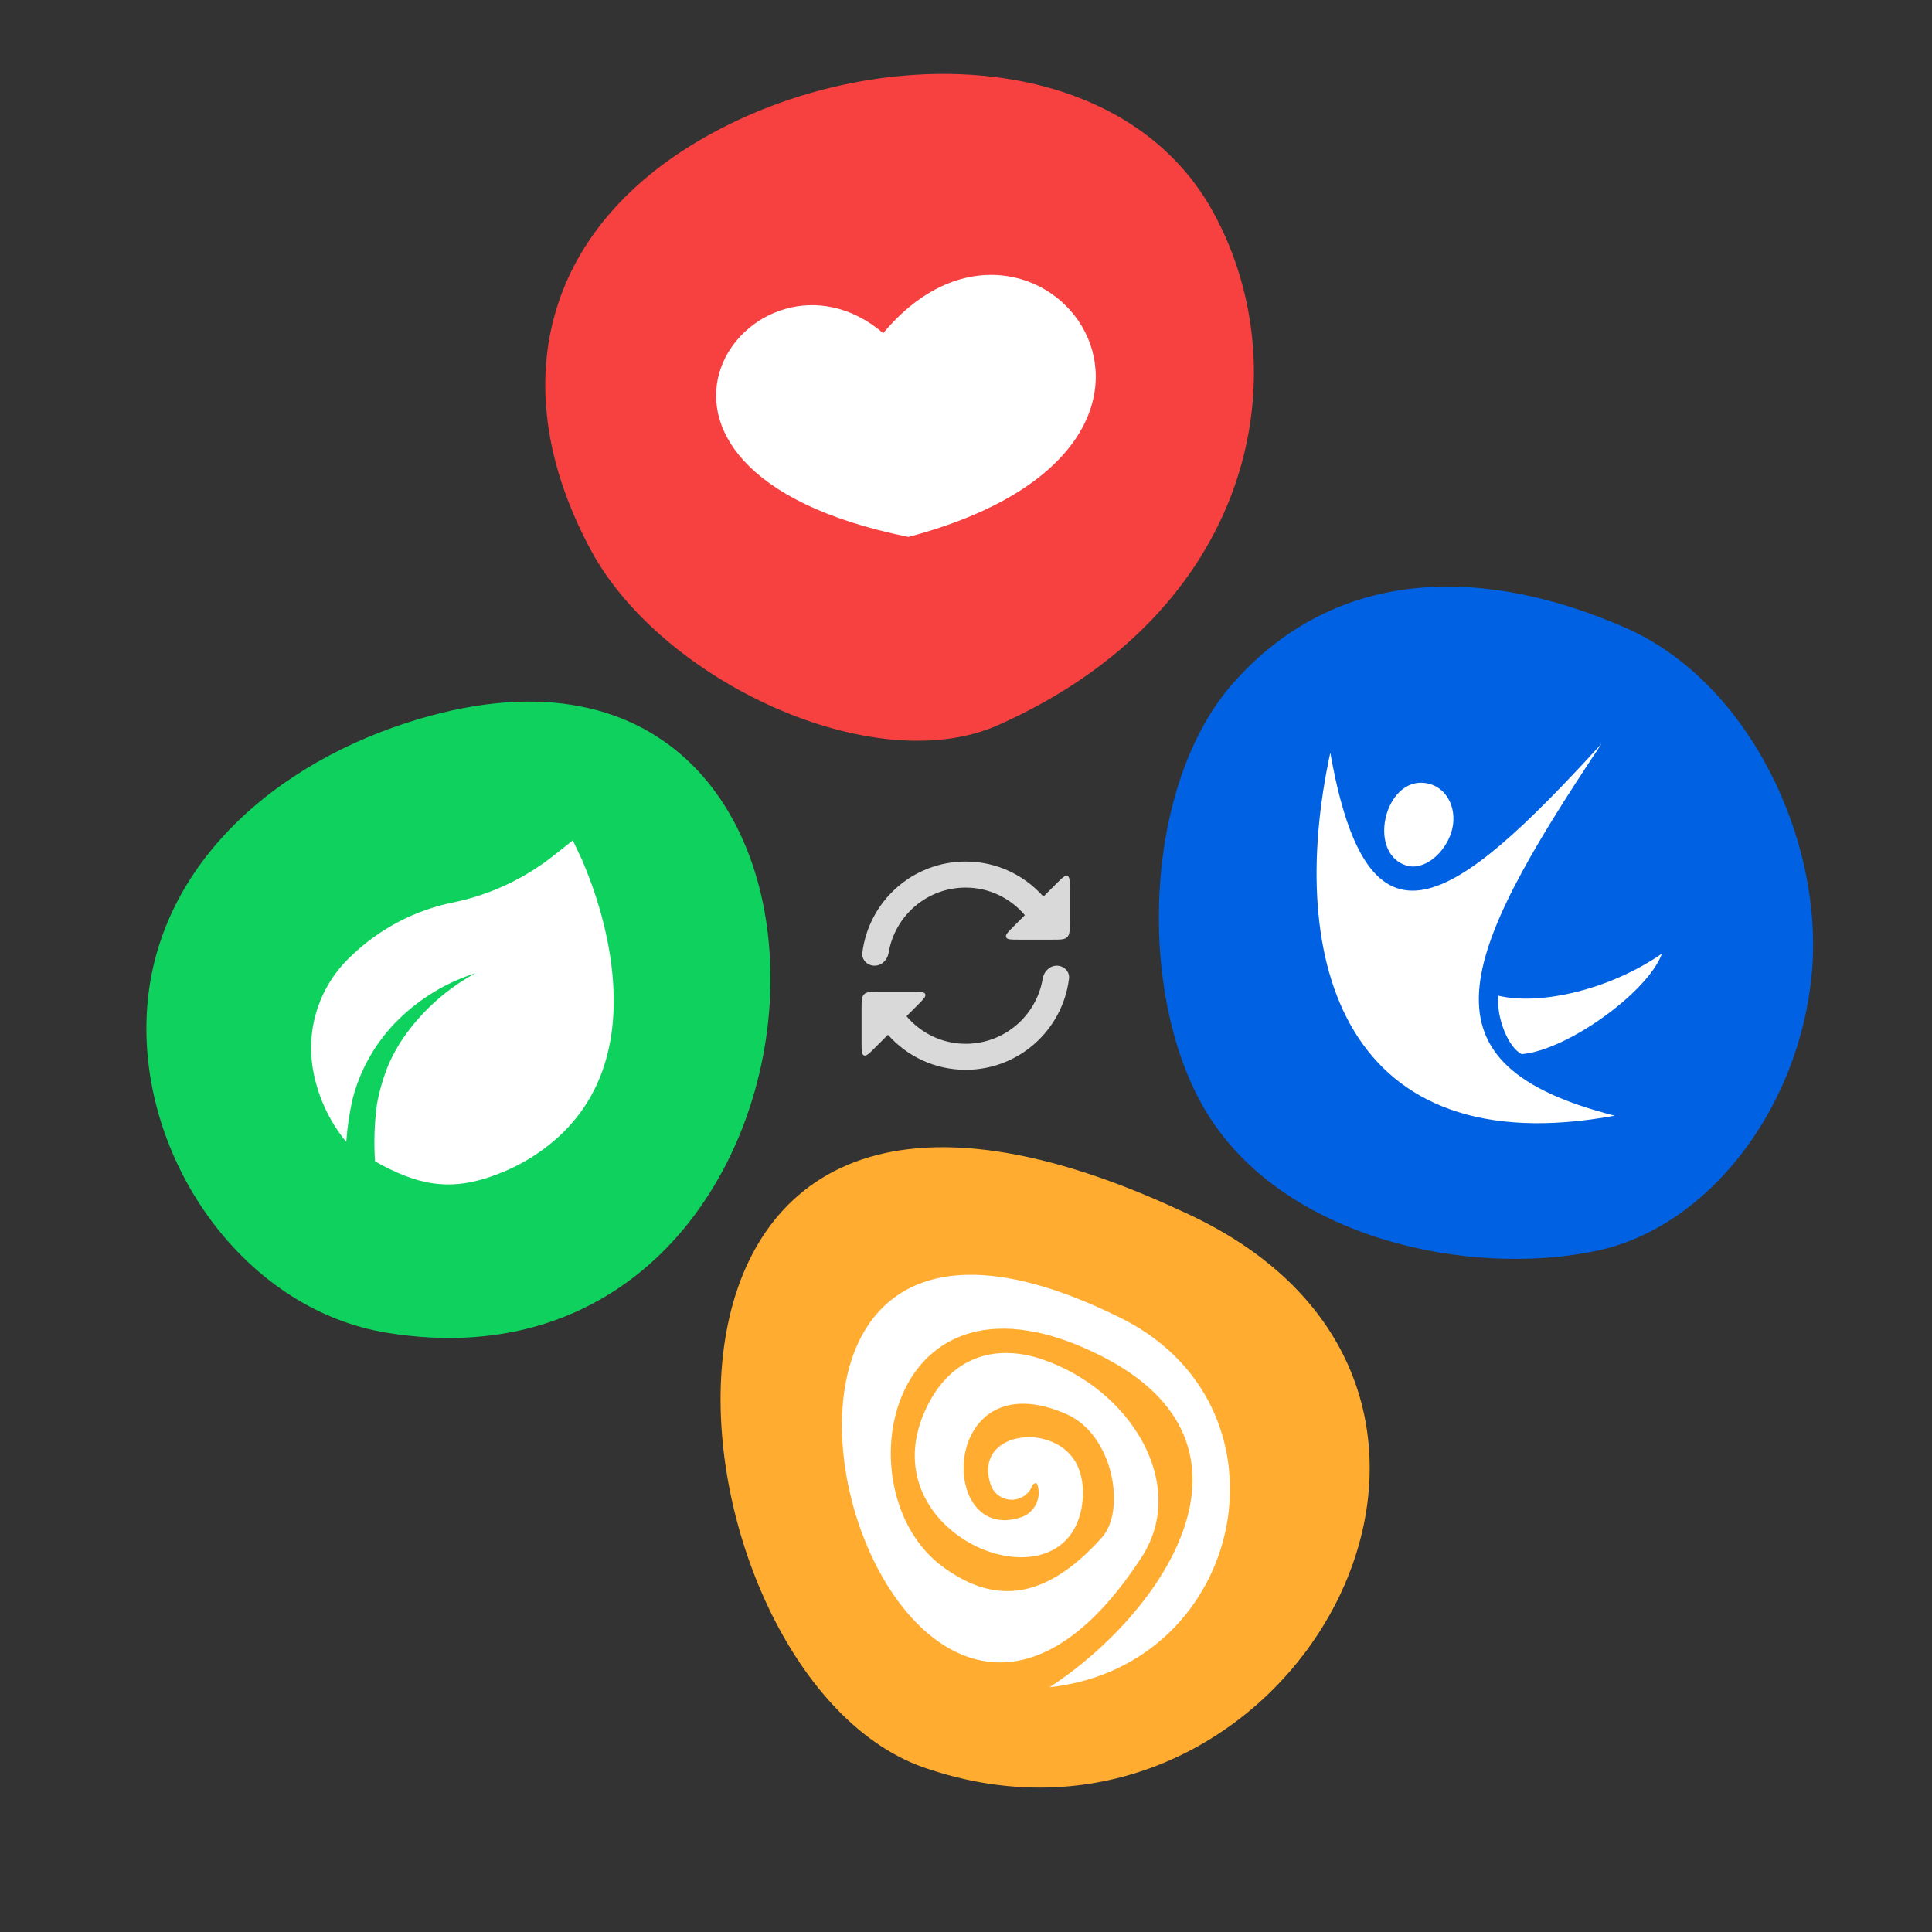 <?xml version="1.0" encoding="UTF-8"?> <svg xmlns="http://www.w3.org/2000/svg" width="2007" height="2007" viewBox="0 0 2007 2007" fill="none"><rect x="0" y="0" width="2007" height="2007" fill="#333333" stroke="none"/><g clip-path="url(#clip0_1024_2488)"><path fill-rule="evenodd" clip-rule="evenodd" d="M1689.03 652.358C1816.82 708.561 1895.39 873.632 1882.01 1012.6C1868.63 1151.56 1775.01 1274.71 1658.76 1299.32C1526.57 1327.31 1334 1287.14 1253.73 1156.12C1180.25 1036.16 1186.67 815.676 1281.56 708.966C1391 585.899 1545.55 589.253 1689.03 652.358Z" fill="#0062E3"></path><path d="M1677.37 1158.98C1396.93 1210.5 1334.91 999.413 1381.95 781.888C1421.04 1003.47 1508.49 942.633 1663.81 772.462C1513.94 997.097 1469.63 1106.19 1677.37 1158.98Z" fill="white"></path><path d="M1556.55 1034.34C1599.43 1044.7 1672.03 1028.33 1726.46 990.617C1712.21 1030.36 1628.36 1090.97 1580.89 1095.04C1566.63 1088.45 1554.06 1055.94 1556.55 1034.34Z" fill="white"></path><path d="M1507.73 864.356C1501.04 886.034 1479.59 904.831 1461.05 899.108C1417.94 885.801 1440.13 800.493 1486.28 814.741C1504.82 820.464 1514.42 842.678 1507.73 864.356Z" fill="white"></path><path fill-rule="evenodd" clip-rule="evenodd" d="M401.353 1384.4C258.698 1360.95 152.67 1216.45 152.077 1069.49C151.446 912.859 273.231 799.337 422.208 750.96C951.492 579.086 907.29 1467.59 401.353 1384.4Z" fill="#0ED25D"></path><path d="M604.805 893.66L595.081 873.043L577.19 887.145C546.706 911.805 510.834 928.925 472.489 937.114C431.933 944.99 394.528 964.448 364.8 993.136C348.884 1007.91 336.918 1026.44 329.99 1047.02C323.062 1067.6 321.392 1089.59 325.133 1110.99C329.949 1138.63 341.859 1164.55 359.696 1186.21C360.765 1171.24 362.96 1156.37 366.262 1141.73C374.353 1110.19 390.968 1081.49 414.286 1058.77C436.73 1036.83 464.002 1020.45 493.916 1010.94C467.377 1025.36 444.127 1045.15 425.641 1069.04C416.697 1080.47 409.245 1093 403.465 1106.31C398.097 1119.48 394.111 1133.17 391.571 1147.16C388.916 1166.83 388.254 1186.7 389.582 1206.46C431.787 1230.05 465.825 1238.88 514.166 1220.72C539.075 1211.73 561.928 1197.83 581.374 1179.86C690.476 1078.34 607.551 901.284 604.805 893.66Z" fill="white"></path><path d="M958.366 1835.64C681.114 1736.23 595.755 963.794 1227.86 1258.27C1633.41 1440.16 1338.81 1969.2 958.366 1835.64Z" fill="#FFAC30"></path><path d="M1090.27 1752.75C1206.12 1677.65 1329.6 1501.52 1142.8 1407.98C921.058 1296.95 873.487 1549.87 979.305 1627.54C1026.86 1662.44 1080.57 1668.95 1144.79 1597.04C1169.77 1569.06 1156.87 1490.74 1108.13 1469.17C976.425 1410.9 973 1605.38 1060.66 1576.18C1067.42 1573.93 1073.01 1569.09 1076.19 1562.72C1079.38 1556.35 1079.91 1548.97 1077.66 1542.21V1542.21C1076.73 1539.43 1073.41 1540.87 1072.31 1543.59C1071.12 1546.52 1069.34 1549.19 1067.04 1551.43C1063.3 1555.08 1058.43 1557.34 1053.23 1557.86C1048.03 1558.37 1042.81 1557.1 1038.43 1554.25C1034.05 1551.41 1030.76 1547.16 1029.12 1542.2C1009.66 1483.77 1103.95 1475.43 1121.35 1527.66C1124.37 1536.74 1125.58 1546.34 1124.9 1555.89C1115.89 1682.09 894.81 1597.4 963.469 1460.18C990.489 1406.17 1037.84 1396.72 1083.26 1412.3C1174.98 1443.76 1234.85 1542.43 1185.94 1617.63C917.218 2030.83 658.255 1122.02 1159.6 1366.86C1351.59 1457.22 1296.01 1730.29 1090.27 1752.75Z" fill="white"></path><path d="M1260.83 221.346C1352.6 390.383 1299.75 636.424 1036.83 753.261C907.495 810.735 687.683 707.527 614.298 572.376C522.52 403.339 561.784 234.978 740.318 138.043C918.852 41.109 1169.05 52.31 1260.83 221.346Z" fill="#F74141"></path><path d="M917.512 346.084C783.189 231.719 593.131 487.065 943.715 557.763C1310.51 460.449 1074.71 157.693 917.512 346.084Z" fill="white"></path><path d="M1083.91 931.422C1064.14 909.112 1035.36 895 1003.17 895C947.991 895 902.474 936.297 895.833 989.672C894.911 997.083 901.053 1003.17 908.521 1003.17V1003.17C915.988 1003.17 921.924 997.068 923.152 989.702C929.559 951.288 962.924 922.042 1003.17 922.042C1027.88 922.042 1049.81 933.239 1064.64 950.689L1052.89 962.447C1047.06 968.268 1044.15 971.179 1045.18 973.652C1046.2 976.125 1050.32 976.125 1058.55 976.125H1093.31C1101.8 976.125 1106.05 976.125 1108.69 973.485C1111.33 970.845 1111.33 966.595 1111.33 958.097V923.343C1111.33 915.111 1111.33 910.995 1108.86 909.97C1106.39 908.946 1103.48 911.857 1097.65 917.678L1083.91 931.422ZM1003.17 1084.29C978.449 1084.29 956.52 1073.09 941.689 1055.64L953.447 1043.89C959.268 1038.06 962.179 1035.15 961.155 1032.68C960.13 1030.21 956.014 1030.21 947.782 1030.21H913.028C904.529 1030.21 900.28 1030.21 897.64 1032.85C895 1035.49 895 1039.74 895 1048.24V1082.99C895 1091.22 895 1095.34 897.473 1096.36C899.946 1097.39 902.857 1094.48 908.678 1088.66L922.422 1074.91C942.196 1097.22 971.012 1111.33 1003.17 1111.33C1058.34 1111.33 1103.86 1070.04 1110.5 1016.66C1111.42 1009.25 1105.28 1003.17 1097.81 1003.17V1003.17C1090.34 1003.17 1084.41 1009.27 1083.18 1016.63C1076.77 1055.04 1043.41 1084.29 1003.17 1084.29Z" fill="#D9D9D9"></path></g><defs><clipPath id="clip0_1024_2488"><rect width="2007" height="2007" fill="white"></rect></clipPath></defs></svg> 